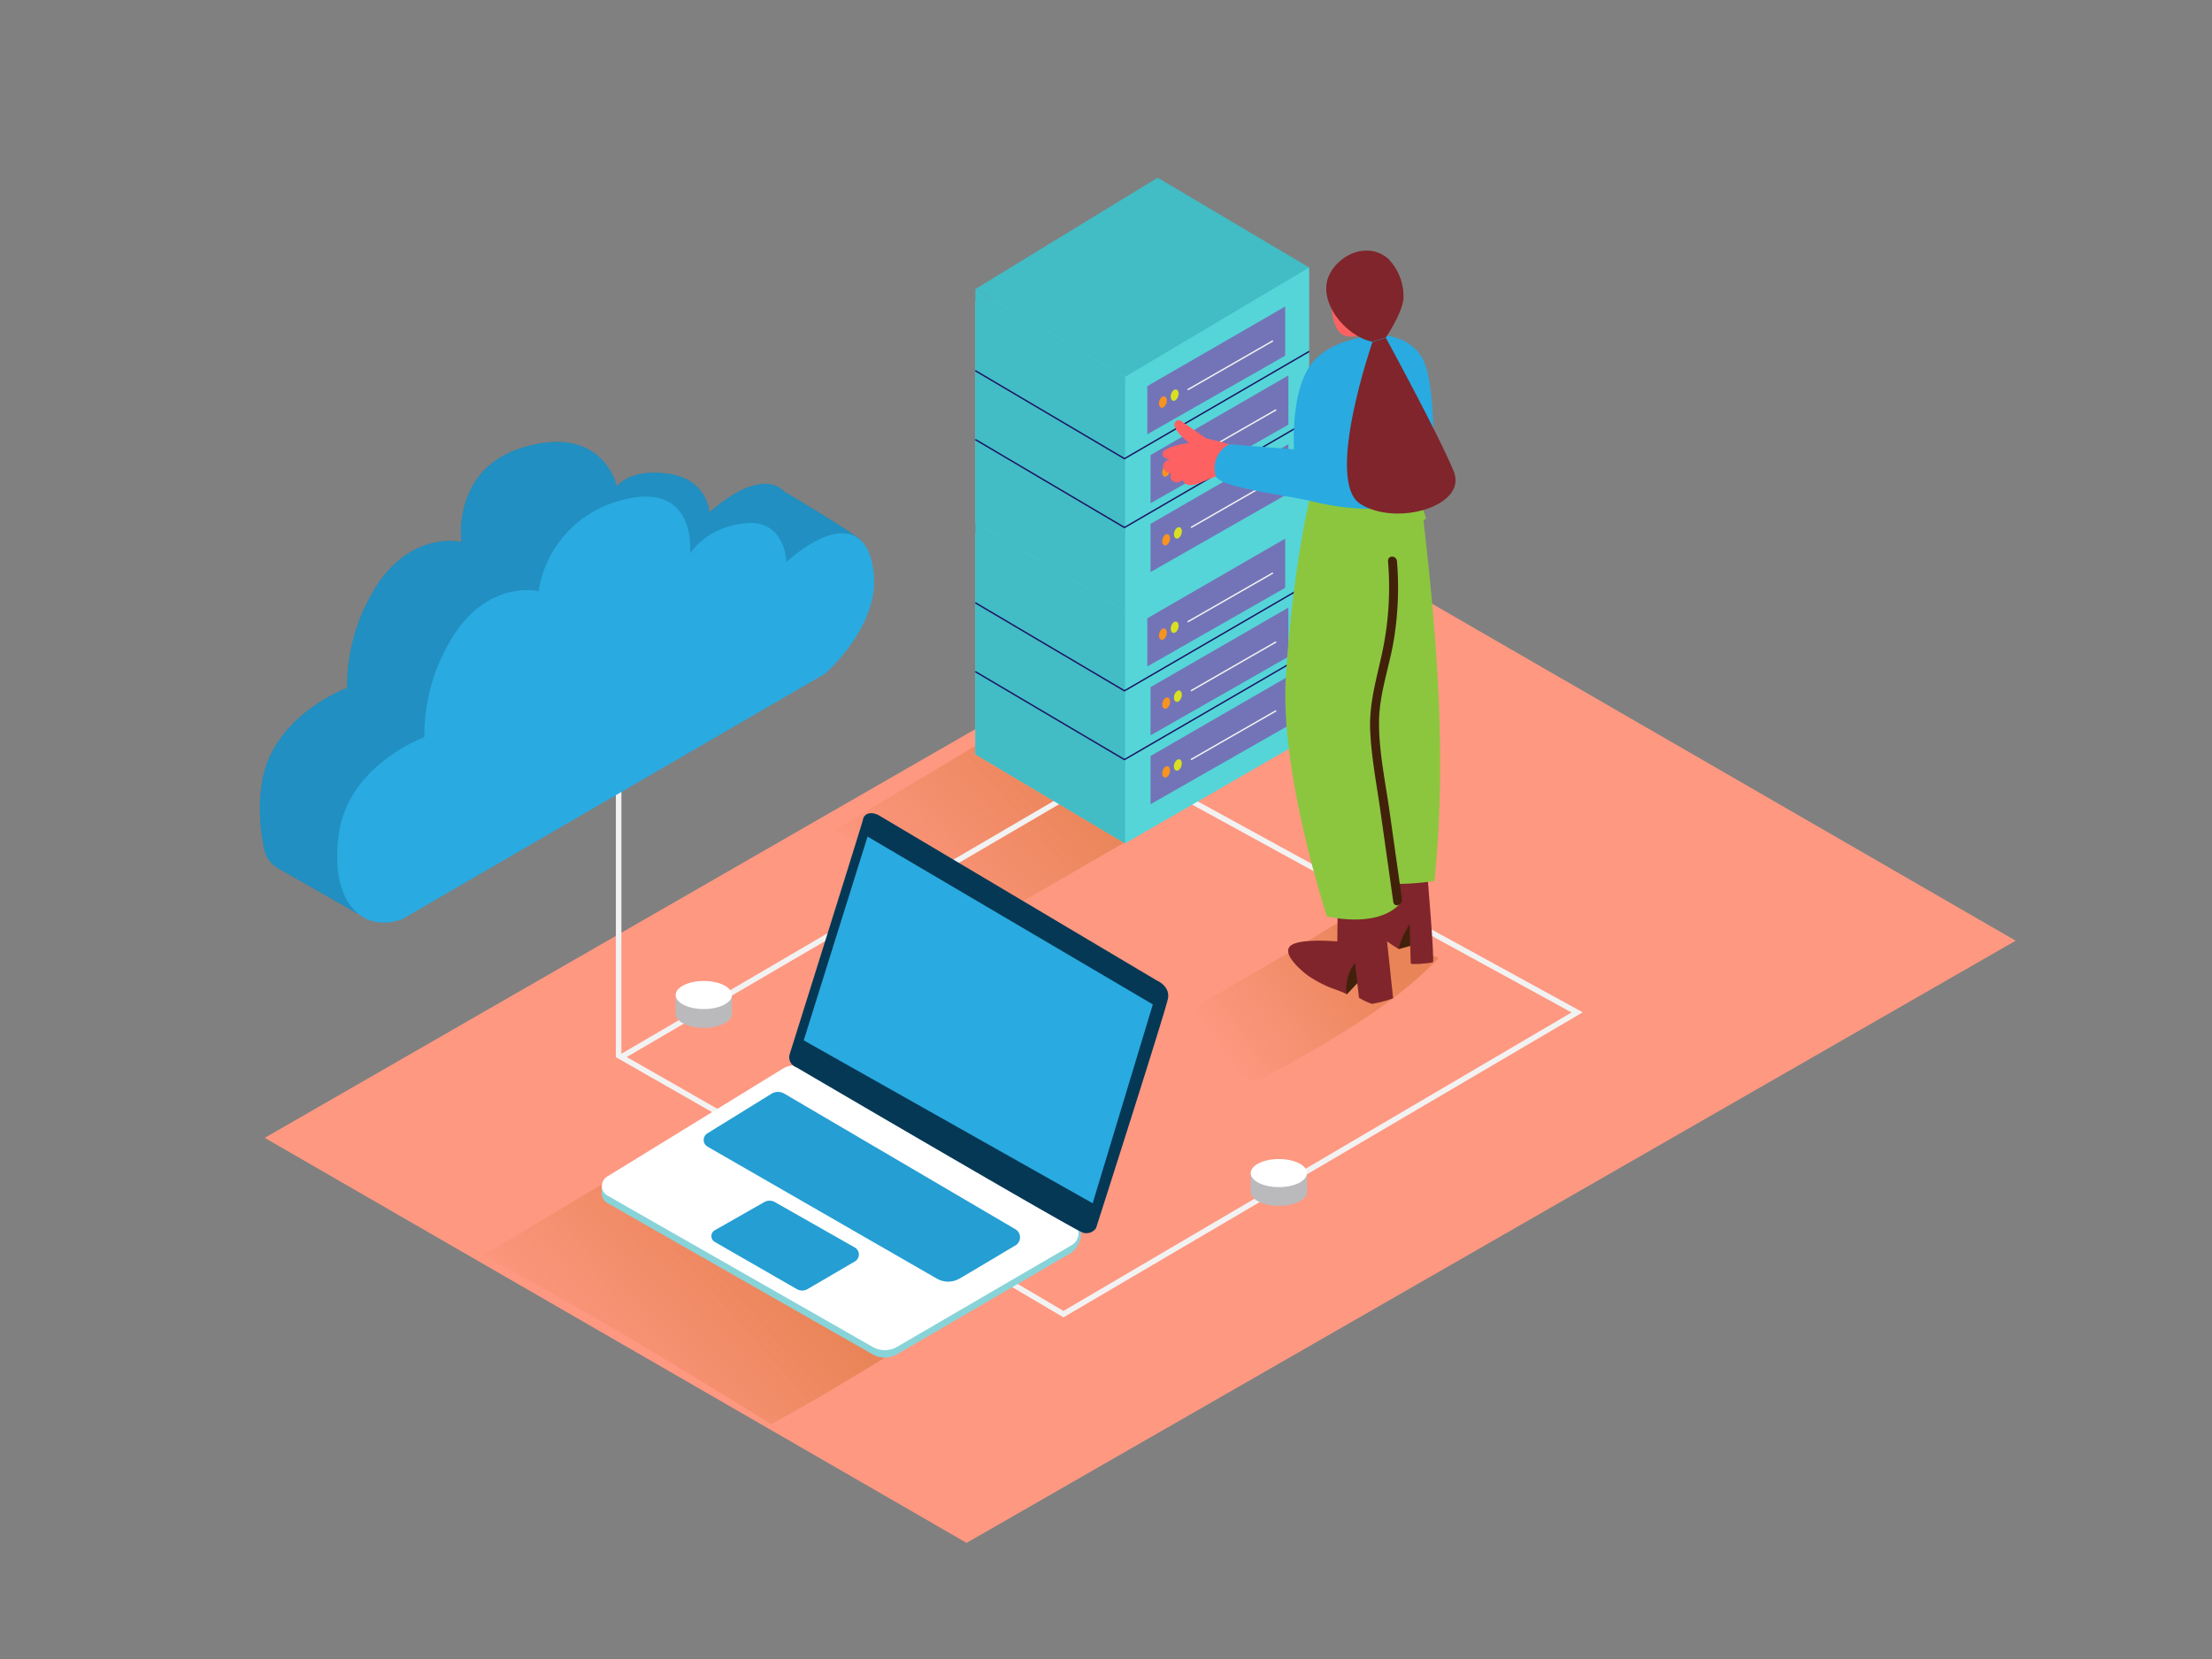 <svg id="Layer_1" data-name="Layer 1" xmlns="http://www.w3.org/2000/svg" xmlns:xlink="http://www.w3.org/1999/xlink" viewBox="0 0 400 300"><rect x="0" y="0" width="400" height="300" fill="#808080" stroke="none"/><defs><linearGradient id="linear-gradient" x1="162.34" y1="167.04" x2="194.27" y2="138.79" gradientUnits="userSpaceOnUse"><stop offset="0" stop-color="#bf5a00" stop-opacity="0.03"/><stop offset="0.84" stop-color="#bf5a00" stop-opacity="0.84"/><stop offset="1" stop-color="#bf5a00"/></linearGradient><linearGradient id="linear-gradient-2" x1="221.25" y1="189.95" x2="248.6" y2="170.72" xlink:href="#linear-gradient"/><linearGradient id="linear-gradient-3" x1="107.45" y1="254.01" x2="139.38" y2="225.76" xlink:href="#linear-gradient"/></defs><title>81-90</title><path d="M47.87,205.76,174.79,279,364.5,170.11,237.42,96.74Z" fill="#fe9881"/><path d="M222.48,140.83l-29.15-16.12L151,150.08c9.27,4.86,18.26,9.95,28.53,16.06C193.87,157.74,208.41,149.67,222.48,140.83Z" opacity="0.32" fill="url(#linear-gradient)"/><path d="M243.51,165.85c-10.89,6.88-22.15,13.15-33.28,19.65,5.05,3,10.53,6.38,16.74,10.22,11.59-6.24,24.73-13.55,33.19-22.48Z" opacity="0.32" fill="url(#linear-gradient-2)"/><path d="M139.43,257.53c15-8.07,29.21-17.77,44.08-26l-53.9-29.8L87.28,227.07C102.95,235.28,117.76,244.12,139.43,257.53Z" opacity="0.32" fill="url(#linear-gradient-3)"/><polygon points="149.23 212.22 112.34 191.15 203.09 138.09 285.2 183.07 192.31 237.64 149.23 212.22" fill="none" stroke="#f2f2f2" stroke-miterlimit="10"/><polyline points="108.81 214.25 108.8 215.88 109.62 216.89" fill="#adcee1"/><path d="M141.5,194.63l-31.76,19.51a2,2,0,0,0,.05,3.38l48,27.39a4.4,4.4,0,0,0,4.4,0l31.61-18.41c2.3-1.87,2.14-5.42,0-5.58l-47.69-26.33A4.47,4.47,0,0,0,141.5,194.63Z" fill="#88d3d8"/><path d="M141.51,193.28l-31.76,19.51a2,2,0,0,0,.05,3.38l48,27.39a4.4,4.4,0,0,0,4.4,0l31.61-18.41a2.44,2.44,0,0,0,0-4.22l-47.69-27.68A4.47,4.47,0,0,0,141.51,193.28Z" fill="#fff"/><path d="M142.81,190.6s13.33-42.41,13.25-42.41.42-1.89,2.77-.81l50.37,29.93s2.44,1,2,3.28-13,41.5-13,41.5a2.13,2.13,0,0,1-2.39.81C194.19,222.41,144,193,144,193A1.93,1.93,0,0,1,142.81,190.6Z" fill="#053855"/><polygon points="156.88 151.28 208.47 181.63 197.59 217.59 145.34 188.13 156.88 151.28" fill="#29aae1"/><path d="M139.54,197.77l-11.61,7.17a1.4,1.4,0,0,0,0,2.4l41.48,23.87a4.09,4.09,0,0,0,4.09,0c2.68-1.55,7.29-4.33,10.12-6a1.7,1.7,0,0,0,0-2.92l-41.75-24.5A2.26,2.26,0,0,0,139.54,197.77Z" fill="#29aae1"/><path d="M140.09,217.36l14.49,8.23a1.45,1.45,0,0,1,0,2.52l-8.56,5a1.93,1.93,0,0,1-1.93,0l-14.83-8.53a1.21,1.21,0,0,1,0-2.11l8.91-5.07A1.93,1.93,0,0,1,140.09,217.36Z" fill="#29aae1"/><path d="M139.54,197.77l-11.61,7.17a1.4,1.4,0,0,0,0,2.4l41.48,23.87a4.09,4.09,0,0,0,4.09,0c2.68-1.55,7.29-4.33,10.12-6a1.7,1.7,0,0,0,0-2.92l-41.75-24.5A2.26,2.26,0,0,0,139.54,197.77Z" fill="#053855" opacity="0.1"/><path d="M140.09,217.36l14.49,8.23a1.45,1.45,0,0,1,0,2.52l-8.56,5a1.93,1.93,0,0,1-1.93,0l-14.83-8.53a1.21,1.21,0,0,1,0-2.11l8.91-5.07A1.93,1.93,0,0,1,140.09,217.36Z" fill="#053855" opacity="0.1"/><polyline points="236.74 90.34 236.74 133.3 203.46 152.51 176.37 136.4 176.37 96.48" fill="#55d5d8"/><polygon points="203.46 152.51 203.46 110.12 176.37 94.25 176.37 136.4 203.46 152.51" fill="#42bcc5"/><polygon points="209.34 74.11 236.74 90.34 203.46 110.12 176.37 94.25 209.34 74.11" fill="#5d5bc4"/><polygon points="232.4 97.4 232.4 106.3 207.47 120.52 207.47 111.8 232.4 97.4" fill="#7374b7"/><ellipse cx="210.3" cy="114.68" rx="1.06" ry="0.67" transform="translate(38.96 282.07) rotate(-72.94)" fill="#f7931e"/><ellipse cx="212.42" cy="113.44" rx="1.06" ry="0.67" transform="translate(41.65 283.22) rotate(-72.94)" fill="#d9e021"/><line x1="214.77" y1="112.45" x2="230.19" y2="103.61" fill="none" stroke="#f2f2f2" stroke-miterlimit="10" stroke-width="0.25"/><polygon points="232.98 109.87 232.98 118.76 208.05 132.98 208.05 124.26 232.98 109.87" fill="#7374b7"/><ellipse cx="210.88" cy="127.15" rx="1.06" ry="0.67" transform="translate(27.46 291.44) rotate(-72.94)" fill="#f7931e"/><ellipse cx="213.01" cy="125.9" rx="1.06" ry="0.67" transform="translate(30.15 292.59) rotate(-72.94)" fill="#d9e021"/><line x1="215.36" y1="124.92" x2="230.77" y2="116.07" fill="none" stroke="#f2f2f2" stroke-miterlimit="10" stroke-width="0.25"/><polygon points="232.98 122.31 232.98 131.21 208.05 145.43 208.05 136.71 232.98 122.31" fill="#7374b7"/><ellipse cx="210.88" cy="139.59" rx="1.06" ry="0.67" transform="translate(15.56 300.23) rotate(-72.94)" fill="#f7931e"/><ellipse cx="213.01" cy="138.34" rx="1.06" ry="0.67" transform="translate(18.25 301.38) rotate(-72.94)" fill="#d9e021"/><line x1="215.36" y1="137.36" x2="230.77" y2="128.52" fill="none" stroke="#f2f2f2" stroke-miterlimit="10" stroke-width="0.25"/><polyline points="176.37 109 203.34 124.92 236.74 105.52" fill="none" stroke="#1b1464" stroke-miterlimit="10" stroke-width="0.25"/><polyline points="176.37 121.45 203.34 137.36 236.74 117.97" fill="none" stroke="#1b1464" stroke-miterlimit="10" stroke-width="0.25"/><polyline points="236.74 48.37 236.74 91.32 203.46 110.53 176.37 94.42 176.37 54.51" fill="#55d5d8"/><polygon points="203.46 110.53 203.46 68.14 176.37 52.27 176.37 94.42 203.46 110.53" fill="#42bcc5"/><polygon points="209.34 32.13 236.74 48.37 203.46 68.14 176.37 52.27 209.34 32.13" fill="#42bcc5"/><polygon points="232.4 55.43 232.4 64.32 207.47 78.54 207.47 69.82 232.4 55.43" fill="#7374b7"/><ellipse cx="210.3" cy="72.71" rx="1.06" ry="0.67" transform="translate(79.08 252.42) rotate(-72.94)" fill="#f7931e"/><ellipse cx="212.42" cy="71.46" rx="1.06" ry="0.67" transform="translate(81.78 253.56) rotate(-72.94)" fill="#d9e021"/><line x1="214.77" y1="70.48" x2="230.19" y2="61.63" fill="none" stroke="#f2f2f2" stroke-miterlimit="10" stroke-width="0.25"/><polygon points="232.98 67.89 232.98 76.79 208.05 91.01 208.05 82.29 232.98 67.89" fill="#7374b7"/><ellipse cx="210.88" cy="85.17" rx="1.06" ry="0.67" transform="translate(67.58 261.78) rotate(-72.94)" fill="#f7931e"/><ellipse cx="213.01" cy="83.93" rx="1.06" ry="0.67" transform="translate(70.28 262.93) rotate(-72.94)" fill="#d9e021"/><line x1="215.36" y1="82.94" x2="230.77" y2="74.1" fill="none" stroke="#f2f2f2" stroke-miterlimit="10" stroke-width="0.25"/><polygon points="232.98 80.34 232.98 89.23 208.05 103.45 208.05 94.73 232.98 80.34" fill="#7374b7"/><ellipse cx="210.88" cy="97.62" rx="1.06" ry="0.67" transform="translate(55.68 270.58) rotate(-72.94)" fill="#f7931e"/><ellipse cx="213.01" cy="96.37" rx="1.06" ry="0.67" transform="translate(58.38 271.73) rotate(-72.94)" fill="#d9e021"/><line x1="215.36" y1="95.39" x2="230.77" y2="86.54" fill="none" stroke="#f2f2f2" stroke-miterlimit="10" stroke-width="0.25"/><polyline points="176.37 67.03 203.34 82.94 236.74 63.55" fill="none" stroke="#1b1464" stroke-miterlimit="10" stroke-width="0.25"/><polyline points="176.37 79.48 203.34 95.39 236.74 75.99" fill="none" stroke="#1b1464" stroke-miterlimit="10" stroke-width="0.25"/><ellipse cx="231.26" cy="215.52" rx="5.09" ry="2.54" fill="#bababc"/><polyline points="226.16 215.52 226.16 212.13 236.35 212.13 236.35 215.52" fill="#bababc"/><ellipse cx="231.26" cy="212.13" rx="5.09" ry="2.54" fill="#fff"/><ellipse cx="127.27" cy="183.33" rx="5.09" ry="2.54" fill="#bababc"/><polyline points="122.17 183.33 122.17 179.93 132.36 179.93 132.36 183.33" fill="#bababc"/><ellipse cx="127.27" cy="179.93" rx="5.09" ry="2.54" fill="#fff"/><line x1="111.87" y1="191.21" x2="111.87" y2="142.4" fill="none" stroke="#f2f2f2" stroke-miterlimit="10"/><path d="M155.64,97.7C154.73,96.54,142,89,142,89v.07c-2.61-2.89-7.45-1.88-13.74,3.6,0,0-.22-6-7.42-7S111.57,88,111.57,88,109.14,76.6,94.7,80.88C81.58,84.77,83.44,98,83.44,98s-8.15-2-14.67,6.93a33.82,33.82,0,0,0-6,19.47s-13.71,5-15.45,17.43A30.55,30.55,0,0,0,47,145l0,.32a37.28,37.28,0,0,0,.72,8A5.21,5.21,0,0,0,50.27,157l14.54,8.3a20.75,20.75,0,0,0-1.48-10.64l72-41.78s5.51-4.84,7.82-11.26l5.54-1.43S156.55,98.85,155.64,97.7Z" fill="#053855" opacity="0.1"/><path d="M155.64,97.7C154.73,96.54,142,89,142,89v.07c-2.61-2.89-7.45-1.88-13.74,3.6,0,0-.22-6-7.42-7S111.57,88,111.57,88,109.14,76.6,94.7,80.88C81.58,84.77,83.44,98,83.44,98s-8.15-2-14.67,6.93a33.82,33.82,0,0,0-6,19.47s-13.71,5-15.45,17.43A30.55,30.55,0,0,0,47,145l0,.32a37.28,37.28,0,0,0,.72,8A5.21,5.21,0,0,0,50.27,157l14.54,8.3a20.75,20.75,0,0,0-1.48-10.64l72-41.78s5.51-4.84,7.82-11.26l5.54-1.43S156.55,98.85,155.64,97.7Z" fill="#053855" opacity="0.1"/><path d="M155.64,97.7C154.73,96.54,142,89,142,89v.07c-2.61-2.89-7.45-1.88-13.74,3.6,0,0-.22-6-7.42-7S111.57,88,111.57,88,109.14,76.6,94.7,80.88C81.58,84.77,83.44,98,83.44,98s-8.15-2-14.67,6.93a33.82,33.82,0,0,0-6,19.47s-13.71,5-15.45,17.43A30.55,30.55,0,0,0,47,145l0,.32a37.28,37.28,0,0,0,.72,8A5.21,5.21,0,0,0,50.27,157l14.54,8.3a20.75,20.75,0,0,0-1.48-10.64l72-41.78s5.51-4.84,7.82-11.26l5.54-1.43S156.55,98.85,155.64,97.7Z" fill="#29aae1"/><path d="M155.64,97.7C154.73,96.54,142,89,142,89v.07c-2.61-2.89-7.45-1.88-13.74,3.6,0,0-.22-6-7.42-7S111.57,88,111.57,88,109.14,76.6,94.7,80.88C81.58,84.77,83.44,98,83.44,98s-8.15-2-14.67,6.93a33.82,33.82,0,0,0-6,19.47s-13.71,5-15.45,17.43A30.55,30.55,0,0,0,47,145l0,.32a37.28,37.28,0,0,0,.72,8A5.21,5.21,0,0,0,50.27,157l14.54,8.3a20.75,20.75,0,0,0-1.48-10.64l72-41.78s5.51-4.84,7.82-11.26l5.54-1.43S156.55,98.85,155.64,97.7Z" fill="#053855" opacity="0.23"/><path d="M72.72,166.23l76.52-44.43s9.39-8.23,8.81-17.45-6.68-10.72-15.84-2.74c0,0-.19-7.73-7.42-7s-10,5.48-10,5.48,1.44-13.74-13-9.46A20.09,20.09,0,0,0,97.4,106.9s-8.15-2-14.67,6.93a33.82,33.82,0,0,0-6,19.47s-13.71,5-15.45,17.43S65.49,168.79,72.72,166.23Z" fill="#29aae1"/><path d="M252.93,171.63l3.8-1.05-.6-4.63S252,166.63,252.93,171.63Z" fill="#42210b"/><path d="M258.11,158.15s1.34,15.66,1,15.85-4,.5-4,.22-.22-7.13-.22-7.13-1.83,3-1.92,4.54c0,0-4.37-2.49-5.18-4.49s1.87-10.36,2.89-10.81" fill="#7f252b"/><path d="M243.52,179.84l4.31-4.57L245,171.72S242.39,177.49,243.52,179.84Z" fill="#42210b"/><path d="M249.92,161.73l2,18.8a22.3,22.3,0,0,1-3.84,1,12.19,12.19,0,0,1-2.33-1.1l-.72-6.27s-1.86,1.86-1.53,5.68c0-.26-3-1.24-3.35-1.42a22.25,22.25,0,0,1-3.44-1.87c-1.14-.79-5.39-4.3-3.11-5.69,1.94-1.19,8.23-.62,8.23-.62l.09-7.76" fill="#7f252b"/><path d="M257.44,94.39a.45.45,0,0,1,.45-.55,14.45,14.45,0,0,0-2.11-4.61l-18.2-2.14s-3.65,13-5.06,35.41c-1.09,17.37,7.43,43.2,7.43,43.2s8.82,2.24,13.06-2.12l-.17-3.74a44.5,44.5,0,0,0,6.56-.54C261.59,137.73,259.93,115.86,257.44,94.39Z" fill="#8cc63f"/><path d="M253.52,162.58l-2.28-16.1c-.73-5.13-1.85-10.4-1.87-15.61s1.76-9.86,2.62-14.82a58,58,0,0,0,.63-14.54c-.09-1.13-1.71-1.14-1.62,0a56.41,56.41,0,0,1-1,16.23c-1,4.77-2.43,9.29-2.23,14.25s1.2,10,1.9,15l2.28,16.1C252.11,164.17,253.67,163.7,253.52,162.58Z" fill="#42210b"/><path d="M227.66,82c-.8-.25-1.6-.48-2.41-.7l-.07,0a51.09,51.09,0,0,0-7-2l-4.56-3.14h0a.76.76,0,0,0-1.23.45c-.26.76,1.34,2.4,1.87,2.85l.2.17c.1.09.52.53.65.51a10.88,10.88,0,0,0-4.46,1.26.82.82,0,0,0,0,1.42,2.34,2.34,0,0,0,.9.21l-.16.06c-1,.42-1.49,1.24-.59,2.13a.81.81,0,0,0,.27.18.68.68,0,0,0,.68.17l0,.15a1.07,1.07,0,0,0,.08,1,1.21,1.21,0,0,0,1.69.28l.38-.14c.41,1,1.55,1,2.54.66s2.18-.92,3.27-1.32L223,87.37c.88.34,2.45,1.37,3.41,1s.57-1.93-.42-1.58c.21-.07-.22-.11-.35-.16l-.9-.35a7.23,7.23,0,0,0,2.58.51.83.83,0,0,0,.57-1.4,10.85,10.85,0,0,0-1.51-1.22.89.89,0,0,0,0-.56l.11,0a.84.84,0,0,0,.56-.11l.18.05C228.25,83.92,228.66,82.34,227.66,82Z" fill="#fe6162"/><path d="M250,60.61s-10.13,0-13.63,6.37C233.4,72.34,234,81.26,234,81.26l-11.67-.92a4.8,4.8,0,0,0-2.52,5.6c.45,2.29,12,3.35,18.41,4.93s17.92,2,19.74-1.81,1.59-19.38-.53-23.85S250,60.61,250,60.61Z" fill="#29aae1"/><path d="M240.66,50.82s-.53,7.7,1.82,9.48,6.23-1.16,6.23-1.16" fill="#fe6162"/><path d="M242.58,47A7.47,7.47,0,0,0,240.25,50c-1.94,4.85,3.28,10.87,7.93,11.8l2.42-.76s3.2-4.71,3.2-7.35a9.74,9.74,0,0,0-2.72-6.85C248.6,44.58,245,45,242.58,47Z" fill="#7f252b"/><path d="M248.19,61.84S239.46,87,246,91.13s19.4.37,16.89-5.86S250.6,61.08,250.6,61.08" fill="#7f252b"/></svg>